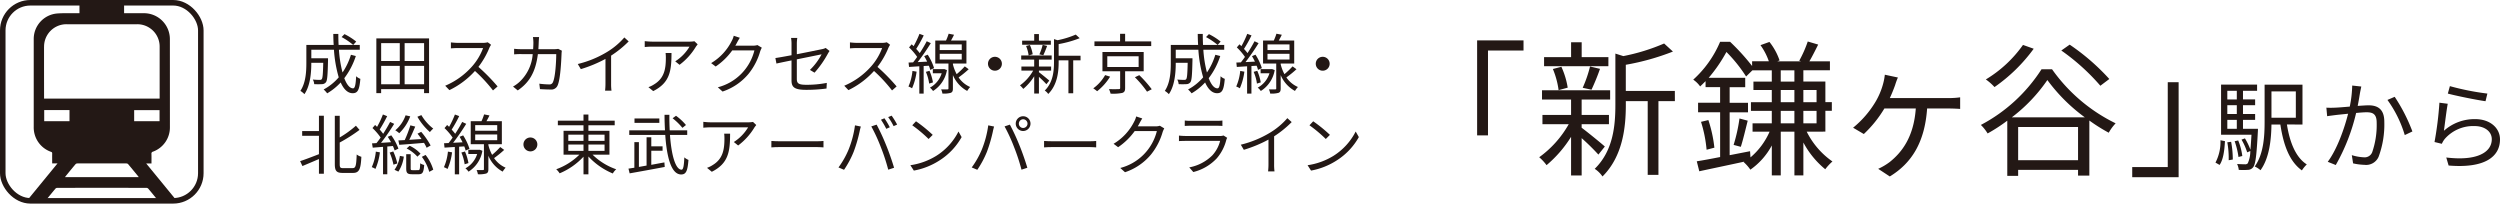 <svg xmlns="http://www.w3.org/2000/svg" width="495.762" height="40.371" viewBox="0 0 495.762 40.371">
  <g id="sec08-time05" transform="translate(-213.452 -11478.29)">
    <g id="グループ_1081" data-name="グループ 1081">
      <g id="グループ_1080" data-name="グループ 1080">
        <g id="グループ_1079" data-name="グループ 1079">
          <path id="パス_4417" data-name="パス 4417" d="M243.492,11510.7c0-.654.013-1.272-.007-1.89a.384.384,0,0,1,.3-.445,5.1,5.1,0,0,0,3.361-4.839q0-8.754-.006-17.508a4.924,4.924,0,0,0-.129-1.108,5.133,5.133,0,0,0-5.023-4c-1.2,0-2.407,0-3.611,0h-.316v-2.074H229.21v2.074c-.145,0-.261,0-.377,0-1.349.012-2.7-.043-4.045.053a5.07,5.07,0,0,0-4.649,5.075v17.426a5.121,5.121,0,0,0,3.427,4.934c.173.063.239.132.235.322-.014.646,0,1.293,0,1.975h1.057l-6.075,7.412c1.232,0,2.4,0,3.561-.008a.423.423,0,0,0,.254-.163c.617-.743,1.224-1.5,1.846-2.233a.5.5,0,0,1,.338-.16q8.864-.012,17.725,0a.538.538,0,0,1,.359.174c.618.731,1.223,1.473,1.823,2.218a.413.413,0,0,0,.365.177c1.067-.006,2.134,0,3.2,0,.067,0,.134-.009.246-.016l-6.057-7.391Zm1.6-8.375h-5.035v-2.2h5.035Zm-22.9-14.752a4.428,4.428,0,0,1,4.471-4.477h13.977a4.427,4.427,0,0,1,4.471,4.449q0,4.992,0,9.984v.309h-22.92v-.336Q222.184,11492.542,222.184,11487.576Zm.027,14.758v-2.21h5.014v2.21Zm4.118,11.081c.139-.178.249-.325.365-.467.572-.7,1.14-1.4,1.723-2.087a.506.506,0,0,1,.341-.158q4.883-.012,9.764,0a.471.471,0,0,1,.325.133c.681.809,1.348,1.628,2.019,2.445a1.192,1.192,0,0,1,.081.135Z" fill="#231815"/>
        </g>
      </g>
      <rect id="長方形_142" data-name="長方形 142" width="39.274" height="39.274" rx="5.478" transform="translate(214 11478.839)" fill="none" stroke="#231815" stroke-miterlimit="10" stroke-width="1.097"/>
    </g>
    <g id="グループ_1088" data-name="グループ 1088">
      <g id="グループ_1087" data-name="グループ 1087">
        <g id="グループ_1086" data-name="グループ 1086">
          <g id="グループ_1085" data-name="グループ 1085">
            <g id="グループ_1084" data-name="グループ 1084">
              <g id="グループ_1083" data-name="グループ 1083">
                <g id="グループ_1082" data-name="グループ 1082">
                  <path id="パス_4418" data-name="パス 4418" d="M506.373,11486.3h9.2v2.009h-7.046v16.827h-2.154Z" fill="#231815"/>
                  <path id="パス_4419" data-name="パス 4419" d="M530.421,11508.946a44.91,44.91,0,0,0-3.318-3.261v7.395h-2.1v-7.657a23.548,23.548,0,0,1-4.862,5.619,9.318,9.318,0,0,0-1.456-1.572,20.422,20.422,0,0,0,5.853-6.55h-5.212v-1.835h5.677v-3.057h-5.764v-1.834H532.75v1.834H527.1v3.057h5.415v1.835H527.1v.7c1.1.815,3.93,3.115,4.6,3.727Zm1.98-17.526H519.649v-1.806h5.357v-2.94h2.1v2.94h5.3Zm-9.87,4.745a16.751,16.751,0,0,0-1.135-4.192l1.688-.437a16.046,16.046,0,0,1,1.252,4.134Zm4.775-.466a24.138,24.138,0,0,0,1.456-4.222l1.98.466a43.29,43.29,0,0,1-1.689,4.135Zm18.284,2.649h-3.261v14.615H540.2v-14.615h-4.338v.728c0,4.338-.554,10.161-4.63,14.208a5.433,5.433,0,0,0-1.543-1.513c3.7-3.611,4.1-8.648,4.1-12.725v-10.131l1.573.5a39.308,39.308,0,0,0,8.093-2.5l1.747,1.6a48.128,48.128,0,0,1-9.345,2.621v5.182h9.724Z" fill="#231815"/>
                  <path id="パス_4420" data-name="パス 4420" d="M571.734,11504.4a15.7,15.7,0,0,0,5.1,5.91,10.187,10.187,0,0,0-1.427,1.543,17.527,17.527,0,0,1-4.338-5.3v6.521h-1.776v-8.676h-2.707v8.676h-1.776v-5.939a13.809,13.809,0,0,1-4.251,4.8,8.409,8.409,0,0,0-1.339-1.514l.174-.087c-3.2.7-6.434,1.368-8.967,1.921l-.495-1.979c1.281-.2,2.883-.5,4.63-.844v-8.88H550.19v-1.893h4.368v-3.086h-2.883v-1.194c-.349.35-.7.7-1.077,1.05a5.433,5.433,0,0,0-1.369-1.341,21.236,21.236,0,0,0,5.329-7.511h1.979a43.7,43.7,0,0,1,4.367,4.8v-.932h3.319a12.45,12.45,0,0,0-1.66-3.2l1.777-.64a12.147,12.147,0,0,1,2.009,3.668l-.437.175H570.6l-.349-.116a23.407,23.407,0,0,0,1.688-3.814l2.067.611c-.582,1.165-1.193,2.388-1.746,3.319h4.075v1.775h-5.269v2.242h4.367v4.076h1.281v1.719h-1.281v4.133Zm-19.505-2.3a26.218,26.218,0,0,1,1.193,5.475l-1.543.407a26.1,26.1,0,0,0-1.107-5.531Zm8.355,7.4a14.086,14.086,0,0,0,3.785-5.095h-3.377v-1.659h3.814v-2.474h-4.135v-1.719h4.135v-2.417h-3.64v-1.659h3.64v-2.242h-3.844l-1.252,1.223a28.718,28.718,0,0,0-3.9-4.861,29.53,29.53,0,0,1-3.522,5.124h7.249v1.863H556.45v3.086h3.639v1.893H556.45v8.5l4.047-.787Zm-3.348-2.475a32.645,32.645,0,0,0,1.164-5.24l1.631.437c-.437,1.747-.932,3.843-1.368,5.183Zm12.053-14.79h-2.707v2.242h2.707Zm0,3.9h-2.707v2.417h2.707Zm0,6.609v-2.474h-2.707v2.474Zm1.776-6.609v2.417h2.62v-2.417Zm2.62,4.136h-2.62v2.474h2.62Z" fill="#231815"/>
                  <path id="パス_4421" data-name="パス 4421" d="M599.889,11497.737a15.648,15.648,0,0,0,2.271-.146v2.3c-.758-.059-1.689-.087-2.271-.087h-4.28c-.466,6.725-3.086,10.859-7.4,13.479l-2.3-1.513a12.012,12.012,0,0,0,2.271-1.341c2.3-1.834,4.774-4.833,5.182-10.626h-6.23a23.289,23.289,0,0,1-4.076,5.065l-2.125-1.252a19.548,19.548,0,0,0,4.4-5.065,14.238,14.238,0,0,0,1.572-3.727,11.231,11.231,0,0,0,.32-1.718l2.591.553a14.336,14.336,0,0,0-.553,1.514c-.262.729-.64,1.689-1.048,2.563Z" fill="#231815"/>
                  <path id="パス_4422" data-name="パス 4422" d="M620.386,11492.031a33.324,33.324,0,0,0,12.606,10.714,9.26,9.26,0,0,0-1.368,1.863,33.44,33.44,0,0,1-3.844-2.417v10.918h-2.241v-1.136H613.66v1.194h-2.154v-10.947a33.088,33.088,0,0,1-3.9,2.533,8.484,8.484,0,0,0-1.338-1.688,31.977,31.977,0,0,0,12.024-11.034Zm-3.64-4.076a32.563,32.563,0,0,1-7.773,7.6,10.833,10.833,0,0,0-1.718-1.514,24.378,24.378,0,0,0,7.366-6.842Zm10.132,13.6a34.331,34.331,0,0,1-7.424-7.395,31.911,31.911,0,0,1-7.046,7.395Zm-1.339,8.5v-6.58H613.66v6.58Zm4.425-14.761a42.221,42.221,0,0,0-7.744-6.987l1.659-1.165a43.564,43.564,0,0,1,7.861,6.813Z" fill="#231815"/>
                  <path id="パス_4423" data-name="パス 4423" d="M645.483,11513.43h-9.2v-2.009h7.045v-16.828h2.155Z" fill="#231815"/>
                  <path id="パス_4424" data-name="パス 4424" d="M652.791,11510.53a8.846,8.846,0,0,0,.989-4.425l.893.174c-.1,1.767-.311,3.63-1.068,4.717Zm8.423-6.7s0,.389-.02.582c-.252,4.775-.465,6.483-.95,7.065a1.376,1.376,0,0,1-1.068.5,13.427,13.427,0,0,1-1.766,0,3.5,3.5,0,0,0-.33-1.165c.679.039,1.3.059,1.553.059a.692.692,0,0,0,.562-.194,5.92,5.92,0,0,0,.505-2.445l-.621.271a11.763,11.763,0,0,0-1.126-2.523l.68-.252a12.648,12.648,0,0,1,1.087,2.251c.077-.776.135-1.746.213-2.97H653.9v-9.937h7.143v1.224h-2.795v1.708h2.407v1.145h-2.407v1.747h2.407v1.165h-2.407v1.766Zm-6.075-7.53v1.708h1.882v-1.708Zm1.882,2.853h-1.882v1.747h1.882Zm-1.882,4.678h1.882v-1.766h-1.882Zm.757,2.582a19.332,19.332,0,0,1,.33,3.513l-.815.136a17.792,17.792,0,0,0-.272-3.552Zm1.456,3.008a15.213,15.213,0,0,0-.757-3.125l.7-.155a11.947,11.947,0,0,1,.815,3.085Zm9.607-6.443c.563,3.552,1.747,6.521,3.94,7.919a6.291,6.291,0,0,0-.97,1.184c-2.446-1.747-3.649-4.988-4.27-9.1h-1.766c-.039,2.892-.389,6.618-2.174,9.063a4.45,4.45,0,0,0-1.146-.737c1.8-2.5,1.961-6.114,1.961-8.909v-7.317h7.511v7.9Zm-3.066-6.561v5.221h4.833v-5.221Z" fill="#231815"/>
                  <path id="パス_4425" data-name="パス 4425" d="M681.711,11495.449c-.078.35-.155.757-.233,1.126-.1.563-.271,1.688-.485,2.717.893-.058,1.689-.116,2.154-.116,1.708,0,3.125.66,3.125,3.261a18.464,18.464,0,0,1-1.126,6.929,2.7,2.7,0,0,1-2.814,1.611,11.5,11.5,0,0,1-2.251-.291l-.253-1.631a9.443,9.443,0,0,0,2.349.428,1.615,1.615,0,0,0,1.688-.99,16.516,16.516,0,0,0,.893-5.881c0-1.747-.8-2.058-2.018-2.058-.466,0-1.223.059-2.057.136a38.633,38.633,0,0,1-4.037,10.326l-1.592-.641c1.96-2.62,3.4-6.968,4.037-9.53-.99.1-1.922.194-2.426.253-.447.058-1.223.155-1.728.232l-.155-1.688a16.607,16.607,0,0,0,1.708,0c.64-.02,1.766-.116,2.931-.214a22.642,22.642,0,0,0,.485-4.173Zm6.619,2.038a33.773,33.773,0,0,1,3.513,6.871l-1.514.718a23.131,23.131,0,0,0-3.435-6.968Z" fill="#231815"/>
                  <path id="パス_4426" data-name="パス 4426" d="M698.093,11504.223a9.1,9.1,0,0,1,6.211-2.311c2.95,0,4.91,1.767,4.91,4.019,0,3.454-3.047,5.783-10.19,5.182l-.465-1.591c6.055.737,9.025-1.01,9.025-3.63,0-1.533-1.417-2.6-3.377-2.6a7.466,7.466,0,0,0-5.939,2.542,4.017,4.017,0,0,0-.583.971l-1.456-.35a67.954,67.954,0,0,0,.971-7.8l1.65.213C698.6,11500.186,698.268,11502.98,698.093,11504.223Zm1.184-8.851a51.337,51.337,0,0,0,7.433,1.475l-.368,1.514c-1.825-.252-6-1.106-7.473-1.514Z" fill="#231815"/>
                </g>
              </g>
            </g>
          </g>
        </g>
      </g>
    </g>
    <g id="グループ_1090" data-name="グループ 1090">
      <g id="グループ_1089" data-name="グループ 1089">
        <path id="パス_4427" data-name="パス 4427" d="M284.015,11489.4a14.664,14.664,0,0,1-2.288,4.394c.481,1.274,1.079,2.016,1.742,2.016.364,0,.52-.677.611-2.405a2.289,2.289,0,0,0,.832.52c-.182,2.211-.533,2.848-1.521,2.848s-1.781-.793-2.379-2.133a11.584,11.584,0,0,1-2.679,2.158,5.45,5.45,0,0,0-.7-.767,10.373,10.373,0,0,0,2.991-2.405,25.557,25.557,0,0,1-.949-5.473h-4.486v1.689H278.5v.416c-.065,2.912-.142,4-.416,4.342a1,1,0,0,1-.779.378,15.383,15.383,0,0,1-1.548,0,1.986,1.986,0,0,0-.273-.91c.6.052,1.158.065,1.379.065.181,0,.312-.027.389-.144.183-.2.247-1.015.3-3.25h-2.367v.1c0,1.82-.194,4.434-1.365,6.124a3.863,3.863,0,0,0-.8-.65c1.066-1.586,1.183-3.81,1.183-5.486v-3.627h5.421c-.052-.715-.065-1.443-.079-2.185h1c0,.755.014,1.482.053,2.185h4.2v.949h-4.134a23.538,23.538,0,0,0,.714,4.511,12.843,12.843,0,0,0,1.665-3.51Zm-2.249-4.343a12.412,12.412,0,0,1,2.327,1.482l-.6.663a13.325,13.325,0,0,0-2.3-1.561Z" fill="#231815"/>
        <path id="パス_4428" data-name="パス 4428" d="M298.536,11485.9v10.855h-.989v-.793h-8.515v.793h-.949V11485.9Zm-9.5.937v3.55h3.693v-3.55Zm0,8.164h3.693v-3.653h-3.693Zm8.515-8.164h-3.86v3.55h3.86Zm0,8.164v-3.653h-3.86V11495Z" fill="#231815"/>
        <path id="パス_4429" data-name="パス 4429" d="M310.834,11487.175a3.727,3.727,0,0,0-.325.572,16.452,16.452,0,0,1-2.184,3.81,37.306,37.306,0,0,1,3.8,3.873l-.91.794a29.956,29.956,0,0,0-3.575-3.861,16.48,16.48,0,0,1-5.07,3.8l-.832-.871a14.857,14.857,0,0,0,5.356-3.861,11.593,11.593,0,0,0,2.158-3.612h-5.07c-.455,0-1.17.051-1.313.063v-1.184c.182.026.923.092,1.313.092H309.2a3.482,3.482,0,0,0,.975-.117Z" fill="#231815"/>
        <path id="パス_4430" data-name="パス 4430" d="M324.874,11488.345a4.083,4.083,0,0,0-.065.638c-.052,1.248-.208,5.031-.793,6.279a1.34,1.34,0,0,1-1.391.779c-.663,0-1.417-.039-2.093-.078l-.13-1.078a15.844,15.844,0,0,0,1.937.143.7.7,0,0,0,.754-.43c.494-.987.663-4.186.663-5.576h-3.64c-.468,3.73-1.82,5.707-3.991,7.2l-.936-.768a6.686,6.686,0,0,0,1.326-.962,8.359,8.359,0,0,0,2.574-5.473H316.9a13.815,13.815,0,0,0-1.495.052v-1.105a13.667,13.667,0,0,0,1.482.078h2.288c.026-.416.052-.857.052-1.326a7.887,7.887,0,0,0-.091-1.079h1.222c-.039.3-.065.754-.078,1.066-.013.468-.039.91-.065,1.339h3.094a4.674,4.674,0,0,0,.832-.065Z" fill="#231815"/>
        <path id="パス_4431" data-name="パス 4431" d="M338.121,11486.5a20.418,20.418,0,0,1-3.484,2.821v5.564a9.8,9.8,0,0,0,.078,1.391h-1.274a12.05,12.05,0,0,0,.078-1.391v-4.914a26.016,26.016,0,0,1-4.888,2.027l-.6-1.014a20.528,20.528,0,0,0,5.811-2.393,14.309,14.309,0,0,0,3.419-2.873Z" fill="#231815"/>
        <path id="パス_4432" data-name="パス 4432" d="M351.8,11487.084c-.09.13-.26.325-.351.468a12.543,12.543,0,0,1-3.237,3.589l-.858-.689a8.775,8.775,0,0,0,2.834-2.912h-7.4a14.509,14.509,0,0,0-1.482.078v-1.17a13.774,13.774,0,0,0,1.482.1h7.462a6.41,6.41,0,0,0,.91-.078Zm-5.187,1.716c0,3.523-.312,5.9-3.627,7.554l-.949-.78a5.032,5.032,0,0,0,1.157-.572c2.015-1.235,2.3-3.094,2.3-5.265a7.827,7.827,0,0,0-.052-.937Z" fill="#231815"/>
        <path id="パス_4433" data-name="パス 4433" d="M364.524,11487.747a5.734,5.734,0,0,0-.312.688,12.666,12.666,0,0,1-2.3,4.473,11.4,11.4,0,0,1-5.174,3.536l-.936-.845a10.058,10.058,0,0,0,7.254-7.319h-4.394a12.9,12.9,0,0,1-3.289,3.2l-.9-.676a10.632,10.632,0,0,0,4.082-4.395,3.922,3.922,0,0,0,.4-1.027l1.209.4c-.221.338-.455.767-.585,1.014a5.718,5.718,0,0,1-.312.546h3.536a2.486,2.486,0,0,0,.845-.117Z" fill="#231815"/>
        <path id="パス_4434" data-name="パス 4434" d="M374.066,11492.154a12.242,12.242,0,0,0,2.314-3.094c-.22.052-2.613.532-4.914,1v3.861c0,.9.326,1.184,1.885,1.184a20.9,20.9,0,0,0,4.057-.377l-.053,1.117a29.846,29.846,0,0,1-4.082.261c-2.418,0-2.86-.624-2.86-1.911v-3.926c-1.313.26-2.47.507-2.99.623l-.208-1.092c.585-.078,1.82-.3,3.2-.559v-2.223a7.3,7.3,0,0,0-.091-1.2h1.235a7.415,7.415,0,0,0-.091,1.2v2.027c2.21-.429,4.486-.9,5.032-1.014a2.631,2.631,0,0,0,.689-.234l.767.6a5.963,5.963,0,0,0-.326.521,19.686,19.686,0,0,1-2.651,3.783Z" fill="#231815"/>
        <path id="パス_4435" data-name="パス 4435" d="M389.966,11487.175a3.727,3.727,0,0,0-.325.572,16.45,16.45,0,0,1-2.184,3.81,37.306,37.306,0,0,1,3.8,3.873l-.91.794a29.958,29.958,0,0,0-3.575-3.861,16.491,16.491,0,0,1-5.07,3.8l-.832-.871a14.866,14.866,0,0,0,5.356-3.861,11.594,11.594,0,0,0,2.158-3.612h-5.07c-.456,0-1.17.051-1.313.063v-1.184c.182.026.922.092,1.313.092h5.018a3.482,3.482,0,0,0,.975-.117Z" fill="#231815"/>
        <path id="パス_4436" data-name="パス 4436" d="M395.217,11492.5a11.9,11.9,0,0,1-.9,3.3,3.336,3.336,0,0,0-.715-.352,10.152,10.152,0,0,0,.793-3.094Zm1.4-1.118v5.474h-.858v-5.421l-2.041.13-.091-.871.9-.039c.26-.325.533-.688.806-1.079a11.721,11.721,0,0,0-1.612-1.885l.52-.611c.13.117.26.234.39.364a18.8,18.8,0,0,0,1.157-2.444l.845.313a24.638,24.638,0,0,1-1.495,2.678,9.261,9.261,0,0,1,.7.832,26.687,26.687,0,0,0,1.391-2.354l.807.377a43.214,43.214,0,0,1-2.6,3.758l1.872-.092a12.368,12.368,0,0,0-.585-1.092l.7-.285a10.845,10.845,0,0,1,1.261,2.664l-.767.352a4.4,4.4,0,0,0-.273-.832Zm1.157.949a9.877,9.877,0,0,1,.689,2.3l-.754.234a8.9,8.9,0,0,0-.65-2.327Zm3.458-.143a6.078,6.078,0,0,1-2.756,4.146,3,3,0,0,0-.611-.662,4.885,4.885,0,0,0,2.327-2.848h-1.755V11492h2.12l.143-.013Zm4.317-.169a20.933,20.933,0,0,1-2,1.625,5.355,5.355,0,0,0,2.288,1.9,4.562,4.562,0,0,0-.585.78,6.358,6.358,0,0,1-2.834-3.146v2.651c0,.481-.09.729-.428.871a5.1,5.1,0,0,1-1.652.144,2.95,2.95,0,0,0-.259-.832c.571.013,1.105.013,1.248,0,.169,0,.208-.039.208-.183v-4.94h-2.614v-4.562h2.132a10.6,10.6,0,0,0,.521-1.352l1.066.207c-.183.391-.4.793-.6,1.145H405.1v4.563h-2.679v.171a8.3,8.3,0,0,0,.742,1.936,15.4,15.4,0,0,0,1.611-1.547Zm-5.747-3.8h4.368v-1.119h-4.368Zm0,1.871h4.368v-1.131h-4.368Z" fill="#231815"/>
        <path id="パス_4437" data-name="パス 4437" d="M410.752,11489.555a1.378,1.378,0,1,1-1.377,1.377A1.37,1.37,0,0,1,410.752,11489.555Z" fill="#231815"/>
        <path id="パス_4438" data-name="パス 4438" d="M420.958,11494.988a20.279,20.279,0,0,0-1.482-1.456v3.3h-.936v-3.419a10.537,10.537,0,0,1-2.172,2.509,4.17,4.17,0,0,0-.65-.7,9.13,9.13,0,0,0,2.614-2.926H416v-.818h2.536v-1.365h-2.575v-.819H422v.819h-2.522v1.365h2.418v.818h-2.418v.313c.493.363,1.754,1.391,2.053,1.664Zm.883-7.826h-5.694v-.807h2.393v-1.312h.936v1.313h2.365Zm-4.407,2.119a7.475,7.475,0,0,0-.507-1.872l.754-.2a7.153,7.153,0,0,1,.559,1.847Zm2.132-.208a10.712,10.712,0,0,0,.65-1.885l.885.208a19.323,19.323,0,0,1-.755,1.846Zm8.165,1.183h-1.456v6.526h-.949v-6.526h-1.937v.325c0,1.937-.247,4.537-2.068,6.345a2.4,2.4,0,0,0-.689-.677c1.652-1.612,1.833-3.86,1.833-5.681v-4.524l.7.221a17.515,17.515,0,0,0,3.615-1.118l.78.715a21.483,21.483,0,0,1-4.173,1.171v2.313h4.342Z" fill="#231815"/>
        <path id="パス_4439" data-name="パス 4439" d="M433.593,11493.493a11.1,11.1,0,0,1-2.574,2.886,7.809,7.809,0,0,0-.767-.571,8.306,8.306,0,0,0,2.353-2.626Zm8.152-6.071H430.486v-.923h5.083v-1.508h1v1.508h5.175Zm-5.175,5.006v3.314c0,.559-.13.832-.571.975a9.109,9.109,0,0,1-2.315.144,3.941,3.941,0,0,0-.325-.9c.9.026,1.7.014,1.924,0,.247,0,.3-.052.3-.234v-3.3h-3.511v-3.822h8.178v3.822Zm-3.536-.846h6.215v-2.132h-6.215Zm6.344,1.612a22.988,22.988,0,0,1,2.471,2.795l-.936.481a19.868,19.868,0,0,0-2.406-2.86Z" fill="#231815"/>
        <path id="パス_4440" data-name="パス 4440" d="M455.434,11489.4a14.663,14.663,0,0,1-2.288,4.394c.48,1.274,1.079,2.016,1.742,2.016.364,0,.52-.677.611-2.405a2.289,2.289,0,0,0,.832.52c-.182,2.211-.533,2.848-1.521,2.848s-1.781-.793-2.379-2.133a11.584,11.584,0,0,1-2.679,2.158,5.511,5.511,0,0,0-.7-.767,10.386,10.386,0,0,0,2.991-2.405,25.557,25.557,0,0,1-.949-5.473h-4.486v1.689h3.315v.416c-.065,2.912-.142,4-.416,4.342a1,1,0,0,1-.779.378,15.383,15.383,0,0,1-1.548,0,1.986,1.986,0,0,0-.273-.91c.6.052,1.157.065,1.379.065.181,0,.312-.027.389-.144.182-.2.247-1.015.3-3.25h-2.367v.1c0,1.82-.194,4.434-1.365,6.124a3.864,3.864,0,0,0-.8-.65c1.065-1.586,1.183-3.81,1.183-5.486v-3.627h5.421c-.052-.715-.065-1.443-.079-2.185h1c0,.755.014,1.482.053,2.185h4.2v.949H452.08a23.464,23.464,0,0,0,.714,4.511,12.812,12.812,0,0,0,1.664-3.51Zm-2.249-4.343a12.412,12.412,0,0,1,2.327,1.482l-.6.663a13.325,13.325,0,0,0-2.3-1.561Z" fill="#231815"/>
        <path id="パス_4441" data-name="パス 4441" d="M460.217,11492.5a11.9,11.9,0,0,1-.9,3.3,3.336,3.336,0,0,0-.715-.352,10.152,10.152,0,0,0,.793-3.094Zm1.4-1.118v5.474h-.858v-5.421l-2.041.13-.091-.871.9-.039c.26-.325.533-.688.806-1.079a11.721,11.721,0,0,0-1.612-1.885l.52-.611c.13.117.26.234.39.364a18.8,18.8,0,0,0,1.157-2.444l.845.313a24.638,24.638,0,0,1-1.495,2.678,9.261,9.261,0,0,1,.7.832,26.687,26.687,0,0,0,1.391-2.354l.807.377a43.214,43.214,0,0,1-2.6,3.758l1.872-.092a12.368,12.368,0,0,0-.585-1.092l.7-.285a10.845,10.845,0,0,1,1.261,2.664l-.767.352a4.4,4.4,0,0,0-.273-.832Zm1.157.949a9.877,9.877,0,0,1,.689,2.3l-.754.234a8.9,8.9,0,0,0-.65-2.327Zm3.458-.143a6.078,6.078,0,0,1-2.756,4.146,3,3,0,0,0-.611-.662,4.885,4.885,0,0,0,2.327-2.848h-1.755V11492h2.12l.143-.013Zm4.317-.169a20.933,20.933,0,0,1-2,1.625,5.355,5.355,0,0,0,2.288,1.9,4.562,4.562,0,0,0-.585.78,6.358,6.358,0,0,1-2.834-3.146v2.651c0,.481-.09.729-.428.871a5.1,5.1,0,0,1-1.652.144,2.95,2.95,0,0,0-.259-.832c.571.013,1.105.013,1.248,0,.169,0,.208-.039.208-.183v-4.94h-2.614v-4.562h2.132a10.6,10.6,0,0,0,.521-1.352l1.066.207c-.183.391-.4.793-.6,1.145H470.1v4.563h-2.679v.171a8.3,8.3,0,0,0,.742,1.936,15.4,15.4,0,0,0,1.611-1.547Zm-5.747-3.8h4.368v-1.119h-4.368Zm0,1.871h4.368v-1.131h-4.368Z" fill="#231815"/>
        <path id="パス_4442" data-name="パス 4442" d="M475.752,11489.555a1.378,1.378,0,1,1-1.377,1.377A1.37,1.37,0,0,1,475.752,11489.555Z" fill="#231815"/>
        <path id="パス_4443" data-name="パス 4443" d="M276.7,11501.238h.974v11.5H276.7v-2.912c-1.171.507-2.341,1-3.277,1.392l-.455-.976c.95-.3,2.341-.845,3.732-1.378v-3.641h-3.328v-.948H276.7Zm6.708,10.387c.6,0,.689-.559.78-2.7a2.647,2.647,0,0,0,.923.455c-.117,2.353-.377,3.2-1.638,3.2h-2.08c-1.209,0-1.547-.39-1.547-1.768v-9.556h.975v4.29a19.914,19.914,0,0,0,3.211-2.327l.715.832a31.257,31.257,0,0,1-3.926,2.5v4.277c0,.676.117.806.676.806Z" fill="#231815"/>
        <path id="パス_4444" data-name="パス 4444" d="M288.785,11508.5a11.392,11.392,0,0,1-.884,3.29,3.119,3.119,0,0,0-.728-.352,9.7,9.7,0,0,0,.806-3.081Zm1.469-1.157v5.5h-.845v-5.435c-.741.065-1.443.117-2.041.169l-.143-.857c.273-.014.572-.026.884-.053.273-.324.546-.7.832-1.1a12.591,12.591,0,0,0-1.625-1.886l.52-.61c.13.117.26.247.39.377a16.635,16.635,0,0,0,1.157-2.457l.846.338a29.486,29.486,0,0,1-1.483,2.651,9.167,9.167,0,0,1,.689.846c.521-.819,1.014-1.651,1.378-2.354l.807.377a39.847,39.847,0,0,1-2.614,3.771l1.99-.13c-.208-.364-.43-.741-.651-1.066l.7-.3a10.991,10.991,0,0,1,1.417,2.639l-.754.364a9.275,9.275,0,0,0-.337-.884Zm1.183.976a12.946,12.946,0,0,1,.807,2.379l-.767.247a11.706,11.706,0,0,0-.755-2.393Zm.248,3.64a6.251,6.251,0,0,0,1.065-2.756l.78.143a7.031,7.031,0,0,1-1.078,2.978Zm3.12-10.595a8.907,8.907,0,0,1-2.184,3.341,4.53,4.53,0,0,0-.781-.572,6.814,6.814,0,0,0,2.041-2.977Zm-2.353,4.771c.363-.013.793-.039,1.26-.064a24.509,24.509,0,0,0,1.119-2.926l.961.248c-.351.832-.779,1.832-1.183,2.625.767-.051,1.587-.1,2.432-.155-.26-.377-.534-.741-.793-1.066l.728-.364a15.679,15.679,0,0,1,1.872,2.705l-.793.455a8.555,8.555,0,0,0-.52-.976c-1.768.156-3.576.3-4.9.39Zm3.925,5.9c.312,0,.365-.169.4-1.365a2.413,2.413,0,0,0,.793.338c-.1,1.482-.338,1.834-1.079,1.834h-1.327c-.936,0-1.157-.247-1.157-1.17v-2.809h.885v2.809c0,.312.052.363.39.363Zm-1.69-4.836a6.724,6.724,0,0,1,2.159,1.573l-.624.585a7.212,7.212,0,0,0-2.133-1.625Zm2.328-6.084a9.424,9.424,0,0,0,2.353,2.678,4.778,4.778,0,0,0-.663.689,11.875,11.875,0,0,1-2.483-3.043Zm.832,7.9a8.67,8.67,0,0,1,1.521,2.925l-.793.429a9.025,9.025,0,0,0-1.47-2.977Z" fill="#231815"/>
        <path id="パス_4445" data-name="パス 4445" d="M303.1,11508.5a11.9,11.9,0,0,1-.9,3.3,3.344,3.344,0,0,0-.716-.352,10.121,10.121,0,0,0,.794-3.094Zm1.4-1.118v5.474h-.857v-5.421l-2.041.13-.091-.871.9-.039c.259-.325.532-.688.8-1.079a11.763,11.763,0,0,0-1.611-1.885l.52-.611c.129.117.259.234.39.364a18.931,18.931,0,0,0,1.156-2.444l.846.313a24.627,24.627,0,0,1-1.495,2.678,9.421,9.421,0,0,1,.7.832,27.194,27.194,0,0,0,1.391-2.354l.8.377a42.758,42.758,0,0,1-2.6,3.758l1.872-.092a12.365,12.365,0,0,0-.586-1.092l.7-.285a10.882,10.882,0,0,1,1.261,2.664l-.767.352a4.476,4.476,0,0,0-.273-.832Zm1.158.949a9.926,9.926,0,0,1,.689,2.3l-.754.234a8.9,8.9,0,0,0-.65-2.327Zm3.458-.143a6.078,6.078,0,0,1-2.756,4.146,2.984,2.984,0,0,0-.612-.662,4.883,4.883,0,0,0,2.328-2.848h-1.755V11508h2.119l.143-.013Zm4.316-.169a20.8,20.8,0,0,1-2,1.625,5.349,5.349,0,0,0,2.288,1.9,4.511,4.511,0,0,0-.585.78,6.354,6.354,0,0,1-2.834-3.146v2.651c0,.481-.091.729-.429.871a5.1,5.1,0,0,1-1.651.144,2.921,2.921,0,0,0-.26-.832c.572.013,1.105.013,1.248,0,.169,0,.208-.039.208-.183v-4.94H306.8v-4.562h2.132a10.585,10.585,0,0,0,.52-1.352l1.066.207c-.182.391-.4.793-.6,1.145h3.055v4.563H310.3v.171a8.252,8.252,0,0,0,.741,1.936,15.413,15.413,0,0,0,1.612-1.547Zm-5.746-3.8h4.368v-1.119h-4.368Zm0,1.871h4.368v-1.131h-4.368Z" fill="#231815"/>
        <path id="パス_4446" data-name="パス 4446" d="M318.633,11505.555a1.378,1.378,0,1,1-1.378,1.377A1.371,1.371,0,0,1,318.633,11505.555Z" fill="#231815"/>
        <path id="パス_4447" data-name="パス 4447" d="M330.958,11508.96a12.569,12.569,0,0,0,4.693,2.9,3.218,3.218,0,0,0-.676.832,13.769,13.769,0,0,1-4.836-3.367v3.536h-.975v-3.5a13.617,13.617,0,0,1-4.732,3.3,3.954,3.954,0,0,0-.677-.806,12.547,12.547,0,0,0,4.6-2.9h-3.147v-4.731h3.953v-1.093h-5.083v-.909h5.083V11501h.975v1.223h5.213v.909h-5.213v1.093h4.173v4.731Zm-4.81-2.729h3.016V11505h-3.016Zm0,1.976h3.016v-1.261h-3.016Zm3.991-3.211v1.235h3.2V11505Zm3.2,1.95h-3.2v1.261h3.2Z" fill="#231815"/>
        <path id="パス_4448" data-name="パス 4448" d="M342.605,11510.976c.858-.156,1.729-.325,2.6-.481l.065.9c-2.458.468-5.109.948-6.956,1.273l-.233-.937,1.169-.182v-5.07h.9v4.915l1.521-.273v-5.616h.936v1.807h2.237v.871h-2.237Zm3.706-5.929c.286,4.082,1.118,6.892,2.3,6.892.325,0,.481-.729.546-2.445a2.847,2.847,0,0,0,.819.507c-.169,2.236-.494,2.887-1.456,2.887-1.938-.014-2.834-3.342-3.146-7.84h-7.138v-.91h7.086c-.052-.988-.091-2.015-.091-3.081h.962c-.013,1.093.013,2.119.065,3.081h3.471v.91Zm-2.106-2.392h-4.928v-.871H344.2Zm4.576.987a12.36,12.36,0,0,0-1.95-1.9l.676-.494a10.934,10.934,0,0,1,1.976,1.833Z" fill="#231815"/>
        <path id="パス_4449" data-name="パス 4449" d="M363.419,11503.084c-.091.13-.26.325-.351.468a12.543,12.543,0,0,1-3.237,3.589l-.858-.689a8.775,8.775,0,0,0,2.834-2.912h-7.4a14.543,14.543,0,0,0-1.483.078v-1.17a13.792,13.792,0,0,0,1.483.1h7.462a6.41,6.41,0,0,0,.91-.078Zm-5.187,1.716c0,3.523-.313,5.9-3.628,7.554l-.948-.78a5.026,5.026,0,0,0,1.156-.572c2.016-1.235,2.3-3.094,2.3-5.265a7.827,7.827,0,0,0-.052-.937Z" fill="#231815"/>
        <path id="パス_4450" data-name="パス 4450" d="M366.422,11506.243c.39.026,1.079.065,1.807.065h7.124c.65,0,1.118-.039,1.4-.065v1.274c-.26-.014-.806-.065-1.391-.065h-7.137c-.715,0-1.4.026-1.807.065Z" fill="#231815"/>
        <path id="パス_4451" data-name="パス 4451" d="M383,11503.148l1.157.234c-.078.286-.182.663-.234.949a28.849,28.849,0,0,1-1.183,4.057,18.839,18.839,0,0,1-1.911,3.574l-1.1-.468a17.083,17.083,0,0,0,2-3.536A19.86,19.86,0,0,0,383,11503.148Zm3.237.209,1.053-.352a41.988,41.988,0,0,1,1.9,4.108c.533,1.287,1.222,3.276,1.56,4.446l-1.157.378a38.943,38.943,0,0,0-1.469-4.474A33.237,33.237,0,0,0,386.234,11503.357Zm3.666.168-.7.313a14.847,14.847,0,0,0-1.053-1.807l.689-.286A15.06,15.06,0,0,1,389.9,11503.525Zm1.456-.532-.7.312a12.375,12.375,0,0,0-1.079-1.794l.689-.286A15.147,15.147,0,0,1,391.356,11502.993Z" fill="#231815"/>
        <path id="パス_4452" data-name="パス 4452" d="M399.182,11509.155a12.233,12.233,0,0,0,4.342-4.784l.624,1.105a12.973,12.973,0,0,1-4.368,4.615,14,14,0,0,1-5.109,2.027l-.689-1.066A13.428,13.428,0,0,0,399.182,11509.155Zm-.767-4.121-.819.819a26.966,26.966,0,0,0-3.237-2.718l.741-.793A28.55,28.55,0,0,1,398.415,11505.034Z" fill="#231815"/>
        <path id="パス_4453" data-name="パス 4453" d="M409.426,11503.148l1.157.234c-.078.286-.182.663-.234.949a28.845,28.845,0,0,1-1.183,4.057,18.839,18.839,0,0,1-1.911,3.574l-1.105-.468a17.085,17.085,0,0,0,2-3.536A19.861,19.861,0,0,0,409.426,11503.148Zm3.237.209,1.053-.352a42,42,0,0,1,1.9,4.108c.533,1.287,1.222,3.276,1.56,4.446l-1.157.378a38.949,38.949,0,0,0-1.469-4.474A33.237,33.237,0,0,0,412.663,11503.357Zm3.679-2.016a1.463,1.463,0,1,1,0,2.926,1.463,1.463,0,0,1,0-2.926Zm0,2.327a.868.868,0,0,0,.871-.858.88.88,0,0,0-.871-.871.867.867,0,0,0-.845.871A.855.855,0,0,0,416.342,11503.669Z" fill="#231815"/>
        <path id="パス_4454" data-name="パス 4454" d="M420.5,11506.243c.39.026,1.079.065,1.807.065h7.124c.65,0,1.118-.039,1.4-.065v1.274c-.26-.014-.806-.065-1.391-.065h-7.137c-.715,0-1.4.026-1.807.065Z" fill="#231815"/>
        <path id="パス_4455" data-name="パス 4455" d="M444.331,11503.747a5.576,5.576,0,0,0-.312.688,12.666,12.666,0,0,1-2.3,4.473,11.4,11.4,0,0,1-5.174,3.536l-.936-.845a10.058,10.058,0,0,0,7.254-7.319h-4.394a12.9,12.9,0,0,1-3.289,3.2l-.9-.676a10.632,10.632,0,0,0,4.082-4.395,3.923,3.923,0,0,0,.4-1.027l1.209.4c-.221.338-.455.767-.585,1.014a5.718,5.718,0,0,1-.312.546h3.536a2.486,2.486,0,0,0,.845-.117Z" fill="#231815"/>
        <path id="パス_4456" data-name="パス 4456" d="M456.812,11505.619a2.2,2.2,0,0,0-.169.377,8.948,8.948,0,0,1-1.9,3.692,9.469,9.469,0,0,1-4.654,2.717l-.806-.923a8.759,8.759,0,0,0,4.576-2.379,6.648,6.648,0,0,0,1.547-2.873h-6.9c-.312,0-.806.013-1.261.039v-1.093a11.925,11.925,0,0,0,1.261.078h6.851a1.743,1.743,0,0,0,.715-.1Zm-8.412-3.431a8.322,8.322,0,0,0,1.17.063h5.109a8.289,8.289,0,0,0,1.183-.063v1.077c-.312-.025-.754-.039-1.2-.039h-5.1c-.4,0-.819.014-1.17.039Z" fill="#231815"/>
        <path id="パス_4457" data-name="パス 4457" d="M469.6,11502.5a20.458,20.458,0,0,1-3.484,2.821v5.564a9.978,9.978,0,0,0,.077,1.391h-1.274a12.05,12.05,0,0,0,.078-1.391v-4.914a26.016,26.016,0,0,1-4.888,2.027l-.6-1.014a20.548,20.548,0,0,0,5.812-2.393,14.329,14.329,0,0,0,3.419-2.873Z" fill="#231815"/>
        <path id="パス_4458" data-name="パス 4458" d="M477.949,11509.155a12.244,12.244,0,0,0,4.343-4.784l.624,1.105a12.976,12.976,0,0,1-4.369,4.615,14,14,0,0,1-5.109,2.027l-.689-1.066A13.428,13.428,0,0,0,477.949,11509.155Zm-.767-4.121-.819.819a26.966,26.966,0,0,0-3.237-2.718l.741-.793A28.55,28.55,0,0,1,477.182,11505.034Z" fill="#231815"/>
      </g>
    </g>
  </g>
</svg>

